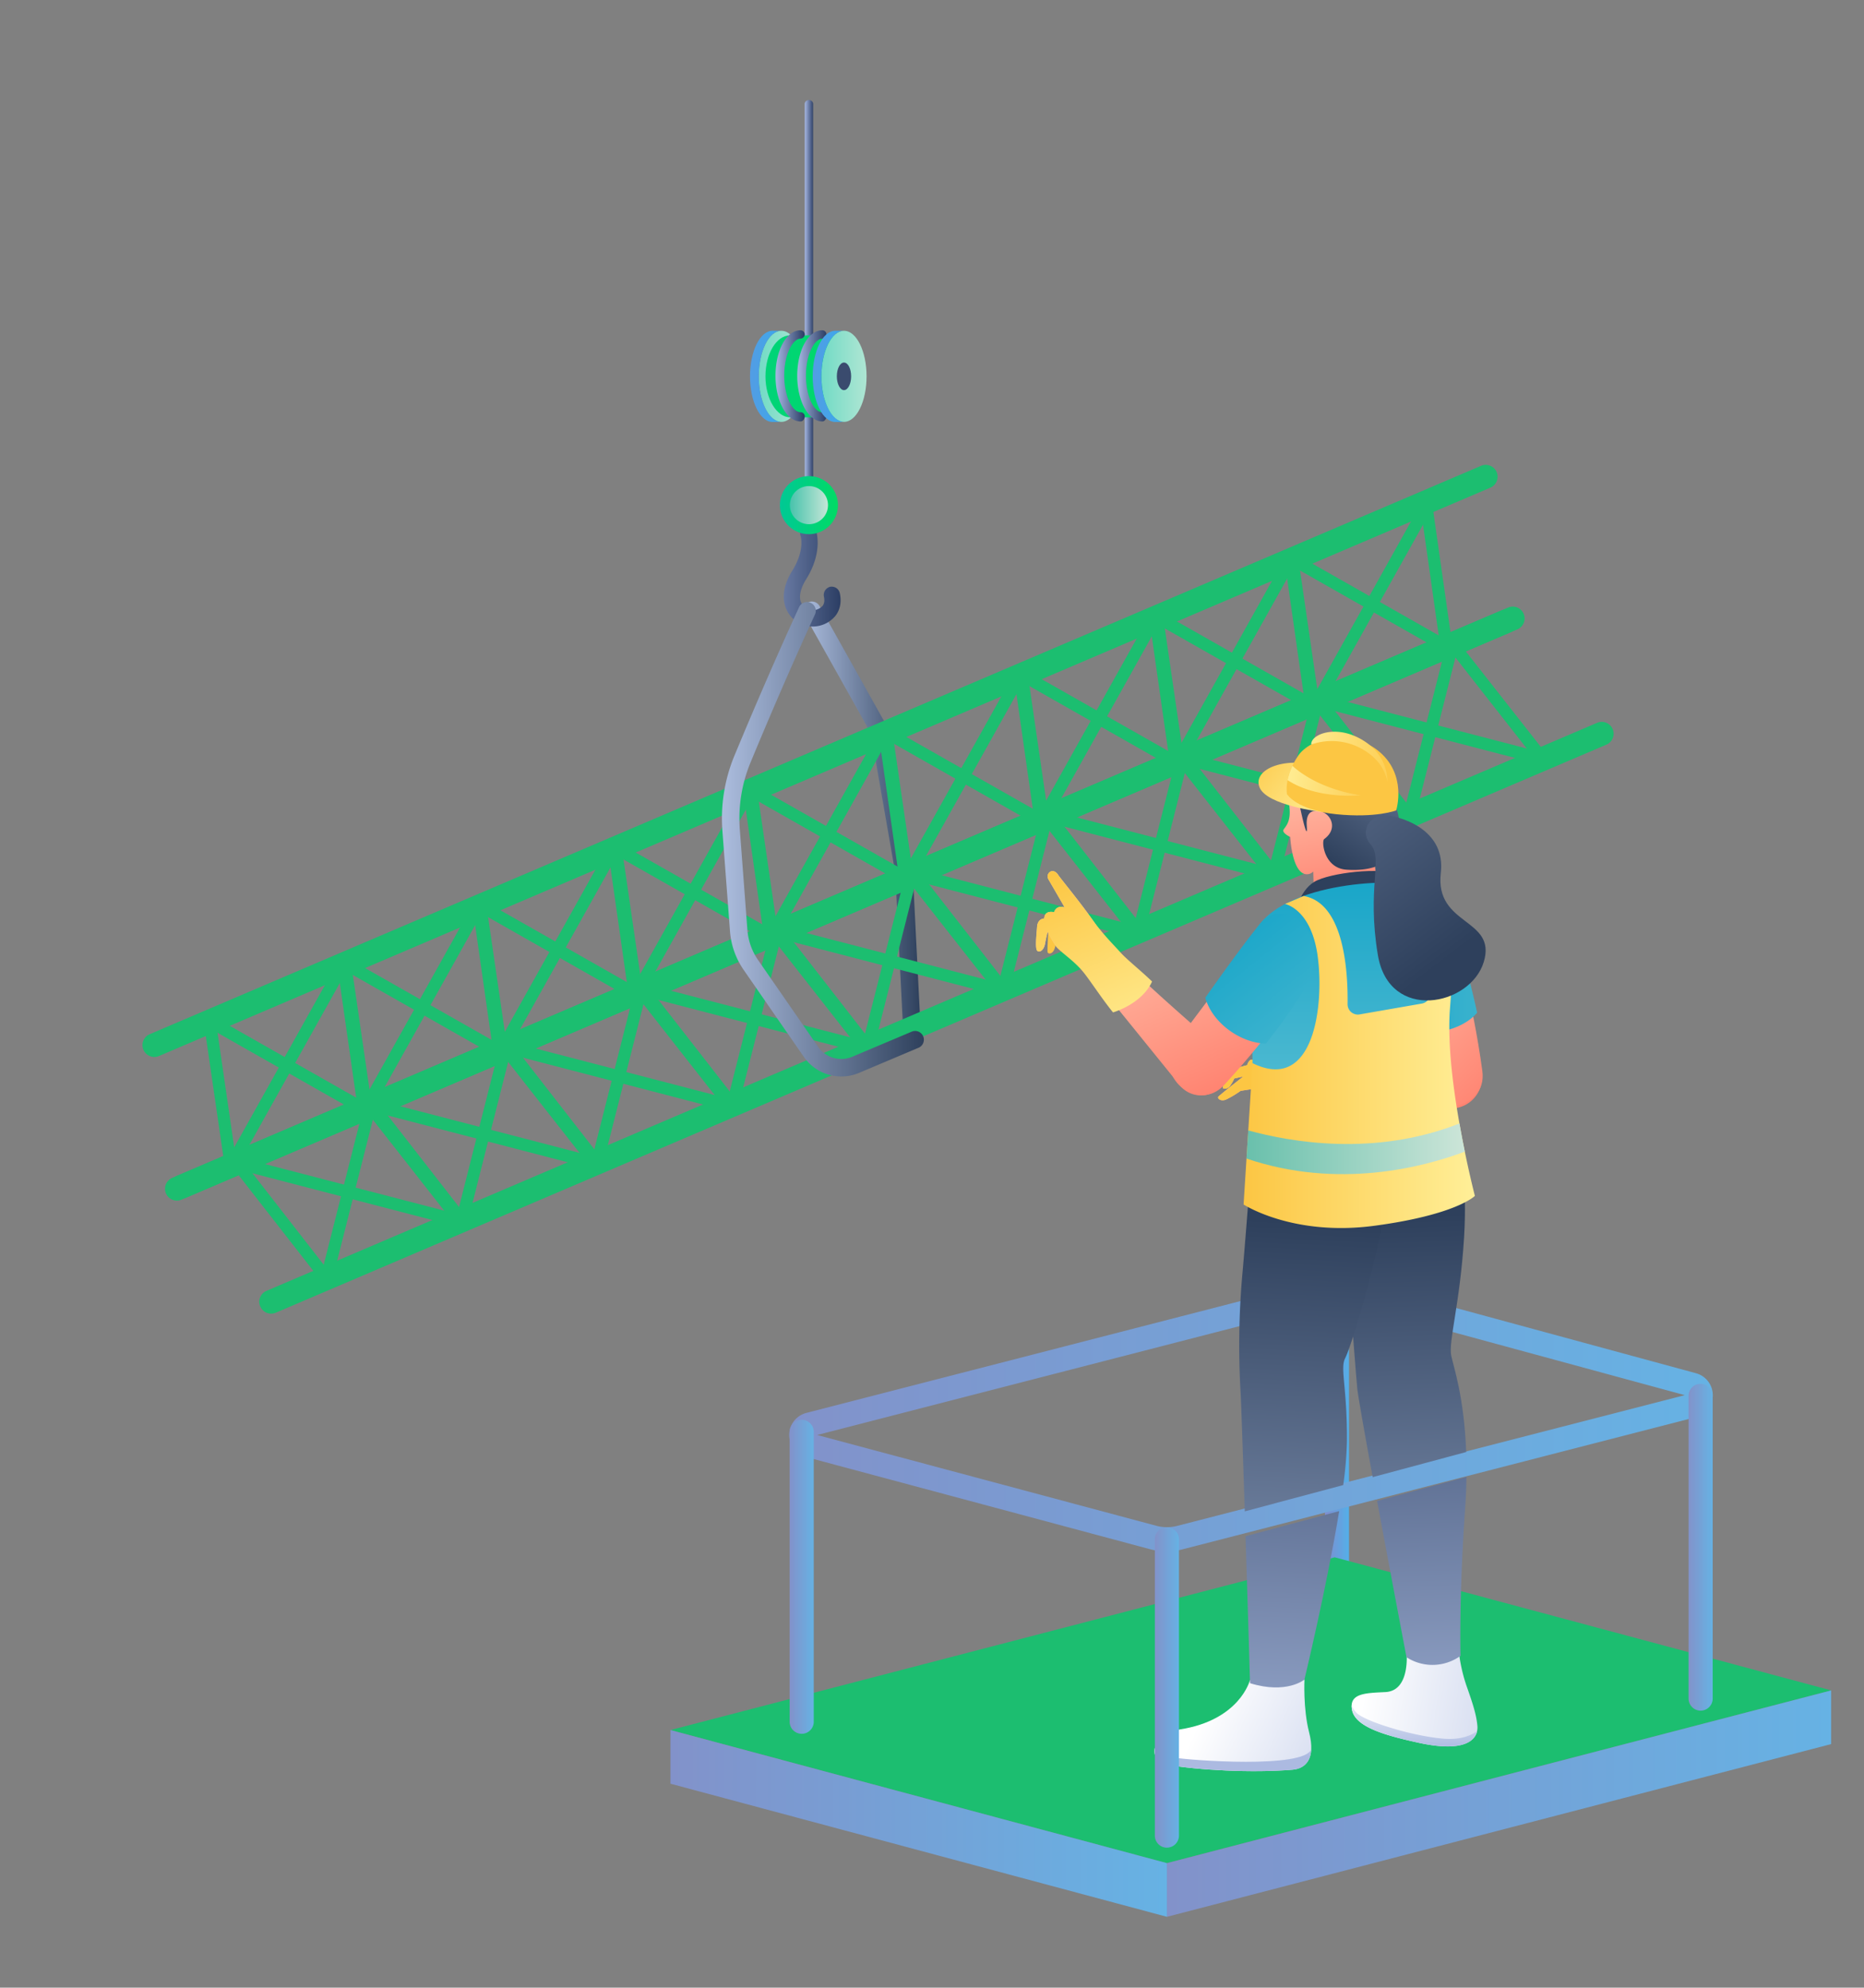 <svg id="Слой_1" data-name="Слой 1" xmlns="http://www.w3.org/2000/svg" xmlns:xlink="http://www.w3.org/1999/xlink" viewBox="0 0 1042 1111"><rect x="0" y="0" width="1042" height="1111" fill="#808080" stroke="none"/><defs><style>.cls-1{fill:url(#Безымянный_градиент_4);}.cls-2{fill:url(#Безымянный_градиент_82);}.cls-3{fill:url(#Безымянный_градиент_82-2);}.cls-4{fill:url(#Безымянный_градиент_52);}.cls-5{fill:url(#Безымянный_градиент_78);}.cls-6{fill:url(#Безымянный_градиент_58);}.cls-7{fill:url(#Безымянный_градиент_82-3);}.cls-8{fill:url(#Безымянный_градиент_82-4);}.cls-9{fill:url(#Безымянный_градиент_52-2);}.cls-10{fill:#3a4b6e;}.cls-11{fill:url(#Безымянный_градиент_78-2);}.cls-12{fill:url(#Безымянный_градиент_82-5);}.cls-13{fill:url(#Безымянный_градиент_58-2);}.cls-14{fill:url(#Безымянный_градиент_26);}.cls-15{fill:#1cbe70;}.cls-16{fill:url(#Безымянный_градиент_42);}.cls-17{fill:url(#Безымянный_градиент_5);}.cls-18{fill:url(#Безымянный_градиент_5-2);}.cls-19{fill:url(#Безымянный_градиент_5-3);}.cls-20{fill:url(#Безымянный_градиент_5-4);}.cls-21{fill:url(#Безымянный_градиент_5-5);}.cls-22{fill:url(#Безымянный_градиент_136);}.cls-23{fill:url(#Безымянный_градиент_4-2);}.cls-24{fill:url(#Безымянный_градиент_136-2);}.cls-25{fill:#fcc643;}.cls-26{fill:url(#Безымянный_градиент_136-3);}.cls-27{fill:url(#Безымянный_градиент_7);}.cls-28{fill:url(#Безымянный_градиент_156);}.cls-29{fill:url(#Безымянный_градиент_156-2);}.cls-30{fill:url(#Безымянный_градиент_47);}.cls-31{fill:url(#Безымянный_градиент_4-3);}.cls-32{fill:url(#Безымянный_градиент_156-3);}.cls-33{fill:url(#Безымянный_градиент_4-4);}.cls-34{fill:url(#Безымянный_градиент_47-2);}.cls-35{fill:url(#Безымянный_градиент_156-4);}.cls-36{fill:url(#Безымянный_градиент_4-5);}.cls-37{fill:url(#Безымянный_градиент_7-2);}.cls-38{fill:url(#Безымянный_градиент_136-4);}.cls-39{fill:url(#Безымянный_градиент_35);}.cls-40{fill:url(#Безымянный_градиент_136-5);}.cls-41{fill:url(#Безымянный_градиент_7-3);}.cls-42{fill:url(#Безымянный_градиент_35-2);}.cls-43{fill:url(#Безымянный_градиент_18);}.cls-44{fill:url(#Безымянный_градиент_4-6);}.cls-45{fill:url(#Безымянный_градиент_35-3);}.cls-46{fill:url(#Безымянный_градиент_35-4);}.cls-47{fill:url(#Безымянный_градиент_35-5);}.cls-48{fill:url(#Безымянный_градиент_5-6);}.cls-49{fill:url(#Безымянный_градиент_4-7);}</style><linearGradient id="Безымянный_градиент_4" x1="449.45" y1="457.98" x2="514.14" y2="457.73" gradientUnits="userSpaceOnUse"><stop offset="0" stop-color="#acbdde"/><stop offset="1" stop-color="#2e405c"/></linearGradient><linearGradient id="Безымянный_градиент_82" x1="234.85" y1="3045.41" x2="239.79" y2="3045.41" gradientTransform="matrix(1, 0, 0, -1, 215, 3170.5)" gradientUnits="userSpaceOnUse"><stop offset="0" stop-color="#a6b7e3"/><stop offset="1" stop-color="#2a3c62"/></linearGradient><linearGradient id="Безымянный_градиент_82-2" x1="234.85" y1="2911.41" x2="239.78" y2="2911.41" xlink:href="#Безымянный_градиент_82"/><linearGradient id="Безымянный_градиент_52" x1="162.68" y1="2960.15" x2="239.74" y2="2960.15" gradientTransform="matrix(1, 0, 0, -1, 215, 3170.5)" gradientUnits="userSpaceOnUse"><stop offset="0" stop-color="#00c7ac"/><stop offset="1" stop-color="#bce8d6"/></linearGradient><linearGradient id="Безымянный_градиент_78" x1="172.16" y1="2960.12" x2="225.45" y2="2960.12" gradientTransform="matrix(1, 0, 0, -1, 215, 3170.5)" gradientUnits="userSpaceOnUse"><stop offset="0" stop-color="#8185d2"/><stop offset="1" stop-color="#35acee"/></linearGradient><linearGradient id="Безымянный_градиент_58" x1="132.15" y1="2960.15" x2="265.84" y2="2960.15" gradientTransform="matrix(1, 0, 0, -1, 215, 3170.5)" gradientUnits="userSpaceOnUse"><stop offset="0" stop-color="#00c895"/><stop offset="1" stop-color="#00db65"/></linearGradient><linearGradient id="Безымянный_градиент_82-3" x1="218.58" y1="2960.41" x2="234.93" y2="2960.41" xlink:href="#Безымянный_градиент_82"/><linearGradient id="Безымянный_градиент_82-4" x1="230.84" y1="2960.41" x2="247.2" y2="2960.41" xlink:href="#Безымянный_градиент_82"/><linearGradient id="Безымянный_градиент_52-2" x1="197.7" y1="2960.15" x2="274.76" y2="2960.15" xlink:href="#Безымянный_градиент_52"/><linearGradient id="Безымянный_градиент_78-2" x1="207.17" y1="2960.12" x2="260.46" y2="2960.12" xlink:href="#Безымянный_градиент_78"/><linearGradient id="Безымянный_градиент_82-5" x1="189.12" y1="2848.65" x2="255.81" y2="2848.65" xlink:href="#Безымянный_градиент_82"/><linearGradient id="Безымянный_градиент_58-2" x1="220.98" y1="2888.15" x2="253.41" y2="2888.15" xlink:href="#Безымянный_градиент_58"/><linearGradient id="Безымянный_градиент_26" x1="226.55" y1="2888.15" x2="247.85" y2="2888.15" gradientTransform="matrix(1, 0, 0, -1, 215, 3170.5)" gradientUnits="userSpaceOnUse"><stop offset="0" stop-color="#47c3ac"/><stop offset="1" stop-color="#c5e6d7"/></linearGradient><linearGradient id="Безымянный_градиент_42" x1="525.64" y1="2366.9" x2="539.12" y2="2366.9" gradientTransform="matrix(1, 0, 0, -1, 215, 3170.5)" gradientUnits="userSpaceOnUse"><stop offset="0" stop-color="#818cce"/><stop offset="1" stop-color="#53afe9"/></linearGradient><linearGradient id="Безымянный_градиент_5" x1="159.81" y1="2151.28" x2="437.31" y2="2151.28" gradientTransform="matrix(1, 0, 0, -1, 215, 3170.5)" gradientUnits="userSpaceOnUse"><stop offset="0" stop-color="#8292ca"/><stop offset="1" stop-color="#66b2e4"/></linearGradient><linearGradient id="Безымянный_градиент_5-2" x1="437.31" y1="2162.36" x2="808.62" y2="2162.36" xlink:href="#Безымянный_градиент_5"/><linearGradient id="Безымянный_градиент_5-3" x1="226.19" y1="2379.71" x2="742.44" y2="2379.71" xlink:href="#Безымянный_градиент_5"/><linearGradient id="Безымянный_градиент_5-4" x1="226.43" y1="2289.15" x2="239.92" y2="2289.15" xlink:href="#Безымянный_градиент_5"/><linearGradient id="Безымянный_градиент_5-5" x1="728.93" y1="2305.68" x2="742.41" y2="2305.68" xlink:href="#Безымянный_градиент_5"/><linearGradient id="Безымянный_градиент_136" x1="518.43" y1="2761.98" x2="545.03" y2="2639.88" gradientTransform="matrix(1, 0, 0, -1, 215, 3170.5)" gradientUnits="userSpaceOnUse"><stop offset="0" stop-color="#ffd2bb"/><stop offset="1" stop-color="#ff6b5a"/></linearGradient><linearGradient id="Безымянный_градиент_4-2" x1="605.46" y1="2824.45" x2="520.08" y2="2694.46" gradientTransform="matrix(1, 0, 0, -1, 215, 3170.5)" xlink:href="#Безымянный_градиент_4"/><linearGradient id="Безымянный_градиент_136-2" x1="394.58" y1="2573.27" x2="667.23" y2="2560.19" xlink:href="#Безымянный_градиент_136"/><linearGradient id="Безымянный_градиент_136-3" x1="519" y1="2658.2" x2="652" y2="2528.59" xlink:href="#Безымянный_градиент_136"/><linearGradient id="Безымянный_градиент_7" x1="499.09" y1="2632.81" x2="827.64" y2="2626.21" gradientTransform="matrix(1, 0, 0, -1, 215, 3170.5)" gradientUnits="userSpaceOnUse"><stop offset="0" stop-color="#009dc5"/><stop offset="1" stop-color="#a9dade"/></linearGradient><linearGradient id="Безымянный_градиент_156" x1="548.16" y1="2230.05" x2="692.26" y2="2208.45" gradientTransform="matrix(1, 0, 0, -1, 215, 3170.5)" gradientUnits="userSpaceOnUse"><stop offset="0" stop-color="#fff"/><stop offset="1" stop-color="#acbae1"/></linearGradient><linearGradient id="Безымянный_градиент_156-2" x1="575.26" y1="2230.05" x2="576" y2="2192" xlink:href="#Безымянный_градиент_156"/><linearGradient id="Безымянный_градиент_47" x1="586.35" y1="2146.49" x2="574.53" y2="2491.23" gradientTransform="matrix(1, 0, 0, -1, 215, 3170.5)" gradientUnits="userSpaceOnUse"><stop offset="0" stop-color="#a9bae0"/><stop offset="1" stop-color="#2c3e5f"/></linearGradient><linearGradient id="Безымянный_градиент_4-3" x1="581.4" y1="2146.31" x2="569.59" y2="2491.06" gradientTransform="matrix(1, 0, 0, -1, 215, 3170.5)" xlink:href="#Безымянный_градиент_4"/><linearGradient id="Безымянный_градиент_156-3" x1="458.65" y1="2215.65" x2="593.47" y2="2152.99" xlink:href="#Безымянный_градиент_156"/><linearGradient id="Безымянный_градиент_4-4" x1="504.41" y1="2132.88" x2="521.68" y2="2487.16" gradientTransform="matrix(1, 0, 0, -1, 215, 3170.5)" xlink:href="#Безымянный_градиент_4"/><linearGradient id="Безымянный_градиент_47-2" x1="498.4" y1="2133.18" x2="515.65" y2="2487.45" xlink:href="#Безымянный_градиент_47"/><linearGradient id="Безымянный_градиент_156-4" x1="475.18" y1="2233.78" x2="474.05" y2="2189.25" xlink:href="#Безымянный_градиент_156"/><linearGradient id="Безымянный_градиент_4-5" x1="541.78" y1="2584.66" x2="541.78" y2="2664.98" gradientTransform="matrix(1, 0, 0, -1, 215, 3170.5)" xlink:href="#Безымянный_градиент_4"/><linearGradient id="Безымянный_градиент_7-2" x1="543.76" y1="2728.92" x2="543.76" y2="2375.93" xlink:href="#Безымянный_градиент_7"/><linearGradient id="Безымянный_градиент_136-4" x1="383.56" y1="2685.1" x2="462.84" y2="2508.55" xlink:href="#Безымянный_градиент_136"/><linearGradient id="Безымянный_градиент_35" x1="373.73" y1="2682.11" x2="419.46" y2="2580.28" gradientTransform="matrix(1, 0, 0, -1, 215, 3170.5)" gradientUnits="userSpaceOnUse"><stop offset="0" stop-color="#fcc643"/><stop offset="1" stop-color="#ffef98"/></linearGradient><linearGradient id="Безымянный_градиент_136-5" x1="415.11" y1="2699.27" x2="494.39" y2="2522.72" xlink:href="#Безымянный_градиент_136"/><linearGradient id="Безымянный_градиент_7-3" x1="440.35" y1="2688.63" x2="644.84" y2="2432.42" xlink:href="#Безымянный_градиент_7"/><linearGradient id="Безымянный_градиент_35-2" x1="695.18" y1="590.25" x2="824.48" y2="590.25" gradientTransform="matrix(1, 0, 0, 1, 0, 0)" xlink:href="#Безымянный_градиент_35"/><linearGradient id="Безымянный_градиент_18" x1="696.79" y1="642.12" x2="818.87" y2="642.12" gradientUnits="userSpaceOnUse"><stop offset="0" stop-color="#69c0ac"/><stop offset="1" stop-color="#cce5d8"/></linearGradient><linearGradient id="Безымянный_градиент_4-6" x1="373.01" y1="2925.2" x2="594.06" y2="2634.53" gradientTransform="matrix(1, 0, 0, -1, 215, 3170.5)" xlink:href="#Безымянный_градиент_4"/><linearGradient id="Безымянный_градиент_35-3" x1="487.32" y1="2759.5" x2="532.91" y2="2721.7" xlink:href="#Безымянный_градиент_35"/><linearGradient id="Безымянный_градиент_35-4" x1="576" y1="2744.65" x2="509.77" y2="2750.92" xlink:href="#Безымянный_градиент_35"/><linearGradient id="Безымянный_градиент_35-5" x1="561.19" y1="2727.9" x2="500.56" y2="2737.06" xlink:href="#Безымянный_градиент_35"/><linearGradient id="Безымянный_градиент_5-6" x1="430.57" y1="2227.29" x2="444.05" y2="2227.29" xlink:href="#Безымянный_градиент_5"/><linearGradient id="Безымянный_градиент_4-7" x1="403.64" y1="469.41" x2="516.04" y2="468.97" xlink:href="#Безымянный_градиент_4"/></defs><title>Montaznic_stroymashin_prevu</title><path class="cls-1" d="M509.71,579.51a4.89,4.89,0,0,1-4.88-4.64l-4.38-87-13.58-77.9-37.25-66.46a4.88,4.88,0,0,1,8.52-4.78l38.07,67.92,14,80.43,4.4,87.33A4.88,4.88,0,0,1,510,579.5Z"/><path class="cls-2" d="M452.19,194.24a2.35,2.35,0,0,1-.91-.15,2.22,2.22,0,0,1-.78-.5,2.18,2.18,0,0,1-.5-.77,2.24,2.24,0,0,1-.14-.92V58.26a2.13,2.13,0,0,1,.14-.9,2.17,2.17,0,0,1,1.28-1.28,3.17,3.17,0,0,1,1.83,0,2.22,2.22,0,0,1,.78.5,2.4,2.4,0,0,1,.51.78,2.29,2.29,0,0,1,.13.9V191.9a2.13,2.13,0,0,1-.64,1.68,2.35,2.35,0,0,1-1.7.66Z"/><path class="cls-3" d="M452.19,293.91a2.15,2.15,0,0,1-.9-.14,2.18,2.18,0,0,1-.77-.5,2.4,2.4,0,0,1-.51-.78,2.27,2.27,0,0,1-.14-.9v-65a2.15,2.15,0,0,1,.14-.9,2.22,2.22,0,0,1,.5-.78,2.76,2.76,0,0,1,1.24-.6,2.81,2.81,0,0,1,1.38.09,2.34,2.34,0,0,1,.78.51,2.13,2.13,0,0,1,.5.78,2.1,2.1,0,0,1,.14.9v65a2.27,2.27,0,0,1-.15.9,2.35,2.35,0,0,1-.51.77,2.15,2.15,0,0,1-.77.49A2.27,2.27,0,0,1,452.19,293.91Z"/><path class="cls-4" d="M436.78,235.81c7,0,12.61-11.39,12.61-25.46s-5.64-25.46-12.61-25.46-12.62,11.4-12.62,25.46S429.81,235.81,436.78,235.81Z"/><path class="cls-5" d="M424.17,210.35c0-14,5.6-25.46,12.61-25.46h-4.91c-7,0-12.61,11.44-12.61,25.46s5.61,25.51,12.61,25.51h4.91C429.77,235.58,424.17,224.36,424.17,210.35Z"/><path class="cls-6" d="M441.68,187.46c-7.7,0-13.78,10.28-13.78,22.89s6.31,22.9,13.78,22.9h30.19V187.46Z"/><path class="cls-7" d="M447.52,235.58c-7.7,0-14-11.22-14-25.51s6.07-25.46,14-25.46a2.36,2.36,0,0,1,2.34,2.34,2.48,2.48,0,0,1-.73,1.6,2.51,2.51,0,0,1-1.61.73c-4.2,0-9.11,8.41-9.11,20.55s4.67,20.56,9.11,20.56a2.36,2.36,0,0,1,2.34,2.33C449.86,233.94,448.92,235.58,447.52,235.58Z"/><path class="cls-8" d="M459.68,235.58c-7.71,0-14-11.22-14-25.51s6.07-25.46,14-25.46a2.33,2.33,0,0,1,1.65.69A2.36,2.36,0,0,1,462,187a2.51,2.51,0,0,1-2.33,2.33c-4.21,0-9.12,8.41-9.12,20.55s4.67,20.56,9.12,20.56a2.33,2.33,0,0,1,1.64.69,2.35,2.35,0,0,1,.69,1.64C462,233.94,461.07,235.58,459.68,235.58Z"/><path class="cls-9" d="M471.8,235.81c7,0,12.62-11.39,12.62-25.46s-5.65-25.46-12.62-25.46-12.61,11.4-12.61,25.46S464.85,235.81,471.8,235.81Z"/><path class="cls-10" d="M471.8,218.06c2.19,0,4-3.45,4-7.71s-1.78-7.71-4-7.71-4,3.45-4,7.71S469.62,218.06,471.8,218.06Z"/><path class="cls-11" d="M459.19,210.35c0-14,5.61-25.46,12.61-25.46h-4.89c-7,0-12.61,11.44-12.61,25.46s5.6,25.51,12.61,25.51h5C464.82,235.58,459.19,224.36,459.19,210.35Z"/><path class="cls-12" d="M453.9,350.2a16.28,16.28,0,0,1-13.72-8.41c-2-3.64-4.35-11.46,2.74-22.85s4.71-19.09,4.61-19.41a4.56,4.56,0,0,1-.25-1.76,4.61,4.61,0,0,1,.45-1.71,4.36,4.36,0,0,1,1.07-1.41,4.3,4.3,0,0,1,1.53-.9,4.57,4.57,0,0,1,5.82,2.81c.17.48,4.05,11.95-5.5,27.2-3.42,5.5-4.34,10.37-2.52,13.62a7.23,7.23,0,0,0,5.75,3.71,7.77,7.77,0,0,0,5.92-2.4c1-1.25,1.25-3,.77-5.21a4.45,4.45,0,0,1,0-1.78,4.53,4.53,0,0,1,.64-1.67,4.58,4.58,0,0,1,1.24-1.28A4.43,4.43,0,0,1,464,328a4.63,4.63,0,0,1,1.78,0,4.4,4.4,0,0,1,1.66.65,4.56,4.56,0,0,1,2,2.86c1.35,6.28-.62,10.48-2.56,12.88A16.59,16.59,0,0,1,453.9,350.2Z"/><path class="cls-13" d="M452.2,298.57a16.22,16.22,0,1,0-11.47-4.75A16.19,16.19,0,0,0,452.2,298.57Z"/><path class="cls-14" d="M452.2,293a10.65,10.65,0,1,0-7.53-3.12A10.69,10.69,0,0,0,452.2,293Z"/><path class="cls-15" d="M113.56,568.9l81.06-34.6L207.11,622l-80.81,34.5ZM189.16,544,121,573.06l10.72,73.76,68-29Z"/><path class="cls-15" d="M118.94,568l-3.33,5.87,86.13,48.9,3.33-5.86Z"/><path class="cls-15" d="M189,537.45,126.05,650l5.88,3.29,62.9-112.52Z"/><path class="cls-15" d="M189.19,536.62,270.25,502l12.49,87.66L202,624.16Zm75.64-25-68.2,29.11,10.73,73.75,68-29Z"/><path class="cls-15" d="M194.57,535.7l-3.33,5.86,86.14,48.9,3.33-5.86Z"/><path class="cls-15" d="M264.58,505.15l-62.9,112.52,5.89,3.29,62.9-112.52Z"/><path class="cls-15" d="M264.87,504.31l81.05-34.59,12.48,87.66-80.78,34.48Zm75.6-25-68.23,29.12L283,582.22l68-29Z"/><path class="cls-15" d="M270.23,503.41l-3.32,5.86L353,558.18l3.33-5.87Z"/><path class="cls-15" d="M340.25,472.86l-62.9,112.52,5.88,3.29,62.9-112.52Z"/><path class="cls-15" d="M340.51,472l81.07-34.6,12.48,87.67-80.81,34.49Zm75.63-24.95-68.2,29.11,10.72,73.76,68-29Z"/><path class="cls-15" d="M345.88,471.13,342.55,477l86.14,48.91L432,520Z"/><path class="cls-15" d="M415.88,440.58,353,553.1l5.88,3.29,62.9-112.53Z"/><path class="cls-15" d="M416.1,439.71l81-34.59,12.56,87.67-80.82,34.5Zm75.68-24.93-68.2,29.12,10.73,73.75,68-29Z"/><path class="cls-15" d="M421.53,438.82l-3.33,5.87,86.14,48.9,3.32-5.86Z"/><path class="cls-15" d="M491.54,408.28,428.65,520.8l5.88,3.29,62.9-112.52Z"/><path class="cls-15" d="M491.81,407.44l81.06-34.6,12.49,87.66L504.55,495Zm75.61-25-68.2,29.11,10.72,73.76,68-29Z"/><path class="cls-15" d="M497.18,406.54l-3.33,5.86L580,461.31l3.33-5.87Z"/><path class="cls-15" d="M567.19,376,504.3,488.51l5.88,3.29,62.9-112.52Z"/><path class="cls-15" d="M567.48,375.14l81-34.59L661,428.21,580.2,462.7Zm75.6-24.94-68.19,29.11,10.73,73.75,68-29Z"/><path class="cls-15" d="M572.83,374.25l-3.33,5.86L655.63,429l3.33-5.86Z"/><path class="cls-15" d="M642.84,343.69l-62.9,112.52,5.89,3.29L648.72,347Z"/><path class="cls-15" d="M643.12,342.86l81-34.6,12.48,87.66-80.8,34.49Zm75.62-24.95L650.53,347l10.74,73.75,68-29Z"/><path class="cls-15" d="M648.49,342l-3.33,5.86,86.14,48.9,3.32-5.86Z"/><path class="cls-15" d="M718.49,311.41,655.6,423.93l5.88,3.29,62.9-112.52Z"/><path class="cls-15" d="M718.76,310.57,799.82,276l12.49,87.67-80.86,34.51Zm75.63-25-68.26,29.14,10.73,73.75,68-29Z"/><path class="cls-15" d="M724.13,309.66l-3.33,5.87,86.14,48.9,3.33-5.86Z"/><path class="cls-15" d="M794.9,280.52l-62.79,112.3L738,396.1l62.79-112.29Z"/><path class="cls-15" d="M95.28,660.9a6.63,6.63,0,0,1,3.54-3.63L839.33,341.18a6.63,6.63,0,0,1,5.2,12.19L104,669.46a6.65,6.65,0,0,1-5.06.06,6.55,6.55,0,0,1-2.18-1.41,6.66,6.66,0,0,1-1.5-7.21Z"/><path class="cls-15" d="M80.11,581.71a6.68,6.68,0,0,1,3.55-3.63l744-317.59a6.65,6.65,0,0,1,7.46,1.18,6.79,6.79,0,0,1,1.52,2.19,6.63,6.63,0,0,1,0,5.22,6.71,6.71,0,0,1-3.77,3.6l-744,317.59a6.69,6.69,0,0,1-5.07.05,6.63,6.63,0,0,1-3.68-8.61Z"/><path class="cls-15" d="M207.86,614.27l54.65,69.66-81,34.58-54.43-69.76Zm43.95,66.9-46-58.65-68,29,45.77,58.75Z"/><path class="cls-15" d="M203.58,617.52l-24.29,96,6.54,1.65,24.29-96Z"/><path class="cls-15" d="M133.3,646.8l-1.7,6.53,124.77,32.41,1.69-6.52Z"/><path class="cls-15" d="M283.52,582l54.67,69.65-81.06,34.6-54.41-69.76Zm44,66.93-46.05-58.68-68,29L259.21,678Z"/><path class="cls-15" d="M279.24,585.23l-24.29,96,6.54,1.66,24.28-96Z"/><path class="cls-15" d="M209,614.51l-1.7,6.53L332,653.45l1.69-6.52Z"/><path class="cls-15" d="M359.18,549.67l54.67,69.66-81,34.58-54.45-69.74Zm43.87,66.94-46-58.67-68,29,45.74,58.76Z"/><path class="cls-15" d="M354.88,552.93l-24.29,96,6.54,1.65,24.29-96Z"/><path class="cls-15" d="M284.6,582.22l-1.69,6.53,124.76,32.42,1.7-6.53Z"/><path class="cls-15" d="M434.76,517.41,489.49,587l-81.05,34.6L354,551.88Zm44,66.92-46-58.68-68,29,45.77,58.75Z"/><path class="cls-15" d="M430.54,520.65l-24.29,96,6.54,1.65,24.29-96Z"/><path class="cls-15" d="M360.24,549.93l-1.69,6.53,124.76,32.42,1.7-6.53Z"/><path class="cls-15" d="M510.48,485.09l54.67,69.66-81.09,34.61L429.64,519.6Zm44,66.94-46.06-58.67-68,29,45.75,58.76Z"/><path class="cls-15" d="M506.17,488.36l-24.29,96,6.54,1.65,24.29-96Z"/><path class="cls-15" d="M435.9,517.65l-1.7,6.52L559,556.59l1.69-6.53Z"/><path class="cls-15" d="M586.13,452.8l54.66,69.66-81,34.59L505.31,487.3Zm43.93,66.91-46-58.64-68,29,45.77,58.75Z"/><path class="cls-15" d="M581.83,456.06l-24.29,96,6.53,1.66,24.29-96Z"/><path class="cls-15" d="M511.54,485.35l-1.7,6.53,124.77,32.41,1.69-6.52Z"/><path class="cls-15" d="M661.77,420.51l54.67,69.65-81.06,34.61L581,455Zm44,66.94-46.05-58.67-68,29,45.78,58.75Z"/><path class="cls-15" d="M657.49,423.78l-24.29,96,6.53,1.65,24.29-96Z"/><path class="cls-15" d="M587.2,453.08l-1.7,6.53L710.27,492,712,485.5Z"/><path class="cls-15" d="M737.43,388.22l54.67,69.65L711,492.47l-54.42-69.76Zm43.93,66.9-46.08-58.61-67.94,29,45.78,58.74Z"/><path class="cls-15" d="M733.13,391.49l-24.29,96,6.53,1.65,24.29-96Z"/><path class="cls-15" d="M662.84,420.79l-1.7,6.52,124.77,32.42,1.69-6.53Z"/><path class="cls-15" d="M813,355.94,867.7,425.6l-81.05,34.6-54.39-69.78Zm44,66.93L811,364.2l-68,29L788.76,452Z"/><path class="cls-15" d="M808.74,359.24l-24.27,96,6.54,1.65,24.27-96Z"/><path class="cls-15" d="M738.49,388.5l-1.7,6.53,124.77,32.41,1.69-6.52Z"/><path class="cls-15" d="M92.72,662a6.71,6.71,0,0,1,3.55-3.63L842.76,339.72a6.55,6.55,0,0,1,2.58-.65,6.67,6.67,0,0,1,2.62.41,6.75,6.75,0,0,1,2.26,1.42,6.51,6.51,0,0,1,1.51,2.19,6.65,6.65,0,0,1,.54,2.6,6.85,6.85,0,0,1-.54,2.61,6.63,6.63,0,0,1-3.77,3.6L101.47,670.54A6.62,6.62,0,0,1,92.72,662Z"/><path class="cls-15" d="M144.92,727.71a6.54,6.54,0,0,1,.49-2.55,6.61,6.61,0,0,1,3.54-3.63L893,403.94a6.63,6.63,0,0,1,5.2,12.19l-744,317.59a6.75,6.75,0,0,1-2.53.53,6.66,6.66,0,0,1-2.54-.47,6.58,6.58,0,0,1-3.63-3.55A6.63,6.63,0,0,1,144.92,727.71Z"/><path class="cls-16" d="M747.38,892.81a6.74,6.74,0,0,1-6.74-6.74V721.14a6.74,6.74,0,1,1,13.48,0V886.07a6.73,6.73,0,0,1-6.74,6.74Z"/><path class="cls-15" d="M374.81,967l371.3-96.55,277.51,74.39-371.31,96.55Z"/><path class="cls-17" d="M374.81,967v30l277.5,74.39v-30Z"/><path class="cls-18" d="M652.31,1071.41l371.31-96.55v-30l-371.31,96.55Z"/><path class="cls-19" d="M652.31,867.15a36.92,36.92,0,0,1-9.52-1.25L450.64,814.4a12.74,12.74,0,0,1,0-24.62l287.51-74.07a36.59,36.59,0,0,1,19.15,0L948,767.54a12.72,12.72,0,0,1,0,24.59L661.82,865.8A36.46,36.46,0,0,1,652.31,867.15ZM456.83,802.09l189.51,50.73a23,23,0,0,0,12,0l283.5-73L753.75,728.69a23.15,23.15,0,0,0-12.14,0Zm-2.7-.71-1.75,6.45,1.75-6.51Z"/><path class="cls-20" d="M448.16,969.1a6.74,6.74,0,0,1-6.74-6.74v-162a6.74,6.74,0,1,1,13.48,0v162a6.74,6.74,0,0,1-6.74,6.74Z"/><path class="cls-21" d="M950.67,956.16a6.73,6.73,0,0,1-6.74-6.74V780.21a6.74,6.74,0,0,1,13.48,0V949.42a6.74,6.74,0,0,1-6.74,6.74Z"/><path class="cls-22" d="M772.52,493.94a29.51,29.51,0,0,1-4.74-18c.56-6.24,6.61-25.5-1.63-40.62s-33.36-11-39-3.66-7,12.26-6.29,20-2.09,10.1-3.29,12,3.68,4.16,3.68,4.16.79,17.08,7.18,20.35a4.94,4.94,0,0,0,5.68-1l.41,12.86Z"/><path class="cls-23" d="M764.15,422s-4-4.3-17.64-6.1c-25.73-3.43-27.3,23.21-24.26,24.17s2.58,1.21,4,8.69c1.64,8.31,4.89,22,4.25,12.84s4.65-8.33,6-8.32c6.74.09,12.34,9.44,3.75,15.71-1.64,1.21-.16,16.26,12.42,17.12,26.66,1.83,30.8-14,29.47-27.34-.74-7.31-3.32-10.23-3.32-10.23a16.47,16.47,0,0,0-1-16.45A24.52,24.52,0,0,0,764.15,422Z"/><path class="cls-24" d="M741.28,594.08c-6,.13-19,.1-22.8-1.35s-7.42-2.23-8.5-.22c0,0-9.26-.56-10.67-.15s-2.15,3-2.15,3-6.25,1.66-8.09,2.27a6,6,0,0,0-2.27,1.23,6.14,6.14,0,0,0-1.57,2c-.35,1.21-2,6.74-1.55,7.35s2.61.48,3.89-1.17a25,25,0,0,0,2.43-4.22l5-1.11s-13.49,10.61-14,11.38,1.28,2.8,4.43,1.48a55.11,55.11,0,0,0,8.09-4.84l7.73-1.2s7.88,1.59,10.46,3.71-2.52,3.8-5.16,4.93-5.4,2-4.52,4.43c1.13,3.23,4.41,1.87,8.56.8a42.93,42.93,0,0,0,14.53-6.06A20.65,20.65,0,0,1,739,613.21c15.17,1,49.1,4.22,70.52,6.29a17.24,17.24,0,1,0-1.18-34.17C787.37,588.85,755.53,593.78,741.28,594.08Z"/><path class="cls-25" d="M754.67,592.67c-6,.13-32.36,1.51-36.19.06s-7.42-2.23-8.5-.22c0,0-9.26-.56-10.67-.15s-2.15,3-2.15,3-6.25,1.66-8.09,2.27a6,6,0,0,0-2.27,1.23,6.14,6.14,0,0,0-1.57,2c-.35,1.21-2,6.74-1.55,7.35s2.61.48,3.89-1.17a25,25,0,0,0,2.43-4.22l5-1.11s-13.49,10.61-14,11.38,1.28,2.8,4.43,1.48a55.11,55.11,0,0,0,8.09-4.84l7.73-1.2s7.88,1.59,10.46,3.71-2.52,3.8-5.16,4.93-5.4,2-4.52,4.43c1.13,3.23,4.41,1.87,8.56.8a42.93,42.93,0,0,0,14.53-6.06c4.13-2.67,21.92-2,26.79-1.38C751.89,615,761.87,597.84,754.67,592.67Z"/><path class="cls-26" d="M785.11,569.9s6.13,26.12,8.38,34.92c5.4,21.26,38.08,15.73,35.16-6.13s-7-39.45-7-39.45Z"/><path class="cls-27" d="M784,574.18c-4.88-18.08-9.64-37.75-12-49.29-4.51-22.45,34.39-35.95,42.09-6,3.51,13.64,9.91,38.47,11.62,47.18C816.71,576.58,797.47,580.2,784,574.18Z"/><path class="cls-28" d="M815.13,918.79a90.54,90.54,0,0,0,4.47,22.92c3.9,11.07,5.7,16.72,6.28,22.92s-4.21,15.74-32.76,9.51c-19.2-4.19-35.45-8.87-37.31-18.36s7.84-9.43,18.65-10c14.52-.73,11.74-23.42,11.74-23.42Z"/><path class="cls-29" d="M755.8,955.76a11.8,11.8,0,0,1-.23-2.44,14,14,0,0,0,2.7,4c4.45,4.78,31.5,13.2,49.08,14.54,9.08.68,14.83-1.73,18.38-4.24-1.25,5.73-8.39,11.79-32.57,6.51C773.91,969.92,757.66,965.23,755.8,955.76Z"/><path class="cls-30" d="M819.74,825.55c0,5.79-.31,12-.78,18.57-3.4,48.45-2.51,81.4-2.51,81.4a26.76,26.76,0,0,1-29.51,1.22l-.68-.4s-8.79-46.11-16.45-87.39Z"/><path class="cls-31" d="M767.35,825.65c-4.51-24.54-8.17-45.08-8.62-49.53C757.49,763.7,749,648.18,749,648.18l67.1-2.32s4.24,14.94,2.33,45.94c-2.28,36.86-8.78,58-7.19,65.87,1.23,6.07,7.24,23,8.38,53.93Z"/><path class="cls-32" d="M729.23,938.82s-.84,16.18,2.57,29.43c3.86,15-2,20.31-9.3,20.93-22.53,1.9-53.18.23-70.4-2.86-10.62-1.92-9.08-17.08,7.51-19.66,33.52-5.21,39.1-27.5,39.1-27.5Z"/><path class="cls-33" d="M750.88,830.07A208.24,208.24,0,0,0,752.94,806c.25-30-3.89-41-1.05-46.69,4.94-9.83,23.89-74.47,28-119.89l-80.35,9s-2.7,37.85-5.22,65.81a451.46,451.46,0,0,0-.9,62.63c.4,6,1.35,35.54,2.43,67.92Z"/><path class="cls-34" d="M696.27,858.66c1.35,41.13,2.51,82.16,2.51,82.16,20.43,6.31,30.4-2,30.4-2s12.59-52.2,19.44-94.19Z"/><path class="cls-35" d="M733,977.73c-3.92,11-68.27,6.16-76.23,4.73-3.69-.66-11.72-2.69-11-6-1.34,4.45,1,8.89,6.38,9.86,17.22,3.09,47.86,4.76,70.4,2.86C728,988.7,732.61,985.62,733,977.73Z"/><path class="cls-36" d="M790,501.72s-4.77-10.56-8.92-12.78c-8.49-4.53-38-1.12-46.44,4s-11.17,18.54-11.17,18.54Z"/><path class="cls-37" d="M700.62,658.87S717,684.16,778.1,680.2c34.59-2.27,41.66-14.83,40.81-21.9-1.74-14.4-12.94-72.61-9-108,5.18-47.18-11-54-26.69-56.43s-86.28,2.39-84.58,40.44C700.16,570.67,700.62,618.29,700.62,658.87Z"/><path class="cls-25" d="M592.19,517.73s-1.68,10.91-3,13.36-3.23,2.06-3.56,1.23.57-15.52.57-15.52Z"/><path class="cls-38" d="M607,541.78c-5.59-6.86-14.41-9.68-16.78-13a66.4,66.4,0,0,1-4.54-7.94s-.91,3.51-1.49,6.74-2.69,5-4.19,4-.57-8.72-.24-13.48,4-4.68,4-4.68c.22-5,5.49-3.53,5.49-3.53,1.55-4.4,5.93-2.7,5.93-2.7s-6.74-11.66-9-15.54c-2-3.44,2.38-7.12,5.3-2.7,1.47,2.23,11.35,14.09,18.67,24.35,6.33,8.87,10.42,15.66,14.6,20.33,10.79,12,39.53,37.15,56.62,51.79a15.3,15.3,0,0,1,5.28,11.13,15.47,15.47,0,0,1-1.11,6.19,15.33,15.33,0,0,1-15.06,9.51,15.52,15.52,0,0,1-6.07-1.65,15.36,15.36,0,0,1-4.89-4C644.77,588.39,618.08,555.41,607,541.78Z"/><path class="cls-39" d="M622.19,565.88c-6.37-7.86-12.77-17.83-16.59-22.51-5.59-6.86-13.06-11.27-15.43-14.62a66.4,66.4,0,0,1-4.54-7.94s-.91,3.51-1.49,6.74-2.69,5-4.19,4-.57-8.72-.24-13.48,4-4.68,4-4.68c.22-5,5.49-3.53,5.49-3.53,1.55-4.4,5.93-2.7,5.93-2.7s-6.74-11.66-9-15.54c-2-3.44,2.38-7.12,5.3-2.7,1.47,2.23,11.35,14.09,18.67,24.35,6.33,8.87,12.07,14.42,16.25,19.08,3.68,4.1,11.09,9.89,17.67,16.25C638.3,561.32,622.19,565.88,622.19,565.88Z"/><path class="cls-40" d="M678.66,554.54s-16.18,21.4-21.49,28.77c-12.87,17.78,12.26,39.33,27.19,23.12s25.85-30.57,25.85-30.57Z"/><path class="cls-41" d="M673.77,557.69c10.78-15.3,23.61-32.93,31.14-42,12.66-15.25,44,7,22.43,40.13a318.58,318.58,0,0,1-19.68,27.48C693.73,583.1,677.74,571.9,673.77,557.69Z"/><path class="cls-42" d="M718.31,505.27s14.36,2.58,18.16,28.32c4,27.3-1.59,77.73-36.29,60.66l-5,79s27.51,18,73.21,11.88,56.09-16.68,56.09-16.68-17-65.3-13.94-104.62,4-62.47-21.57-69.63c0,0,20.64,8,10.51,62.14a5.77,5.77,0,0,1-4.66,4.61L760.06,567a5.61,5.61,0,0,1-2.51-.11,5.8,5.8,0,0,1-2.22-1.17,5.58,5.58,0,0,1-1.5-2,5.77,5.77,0,0,1-.51-2.46c.22-16.66-1.44-56.42-24.56-60.44Z"/><path class="cls-43" d="M696.79,647.57l1-15.73c23.7,6.54,70.66,14.83,118.06-3.88,1,5.62,2,10.93,3,15.74C795.8,652.36,748.1,665,696.79,647.57Z"/><path class="cls-44" d="M775.52,455.74c10.24,1.35,32.6,9.12,29.92,32.14-3.49,29.84,31.49,25.13,24,49.82s-52.92,33.81-59.2-3.9,3-53.82-3.94-61.69S766.56,454.53,775.52,455.74Z"/><path class="cls-45" d="M738.79,453.83s-30.93-3.6-34.77-13.91,15.25-17.6,34.77-11.25c13.94,4.55,30.42,8.86,30.42,8.86Z"/><path class="cls-25" d="M780.46,453s6.61-20.43-10.48-33.71c-14.11-11-37-8.19-44.7,3.71s-5.84,20.91-5.84,20.91,5.48,8.95,27.56,11.2S780.46,453,780.46,453Z"/><path class="cls-46" d="M775.5,437.09s1.35-15.84-16.07-24.69c-14-7.16-26.78-1.63-26.43,3.75A34.7,34.7,0,0,1,765.06,421C774.76,428,775.5,437.09,775.5,437.09Z"/><path class="cls-47" d="M760.61,444.55s-24,2.47-40.82-8.49a35.49,35.49,0,0,1,2.7-8C726.53,431.79,738.5,441.05,760.61,444.55Z"/><path class="cls-48" d="M652.31,1032.76a6.74,6.74,0,0,1-6.74-6.74V860.41a6.74,6.74,0,1,1,13.48,0V1026a6.74,6.74,0,0,1-6.74,6.74Z"/><path class="cls-49" d="M470.37,601.69a25.54,25.54,0,0,1-21-10.94l-33.66-48.64a43.83,43.83,0,0,1-7.61-21.25l-4.27-56.59a91.53,91.53,0,0,1,6.7-41.82c8.56-20.63,21.77-51.77,36.1-82.92a4.89,4.89,0,1,1,8.88,4.08c-14.27,31-27.43,62-35.95,82.58a81.72,81.72,0,0,0-6,37.34l4.27,56.56a34,34,0,0,0,5.91,16.46l33.66,48.64a15.7,15.7,0,0,0,18.95,5.51l33.32-14.06a4.88,4.88,0,0,1,3.8,9L480.18,599.7A25.19,25.19,0,0,1,470.37,601.69Z"/></svg>